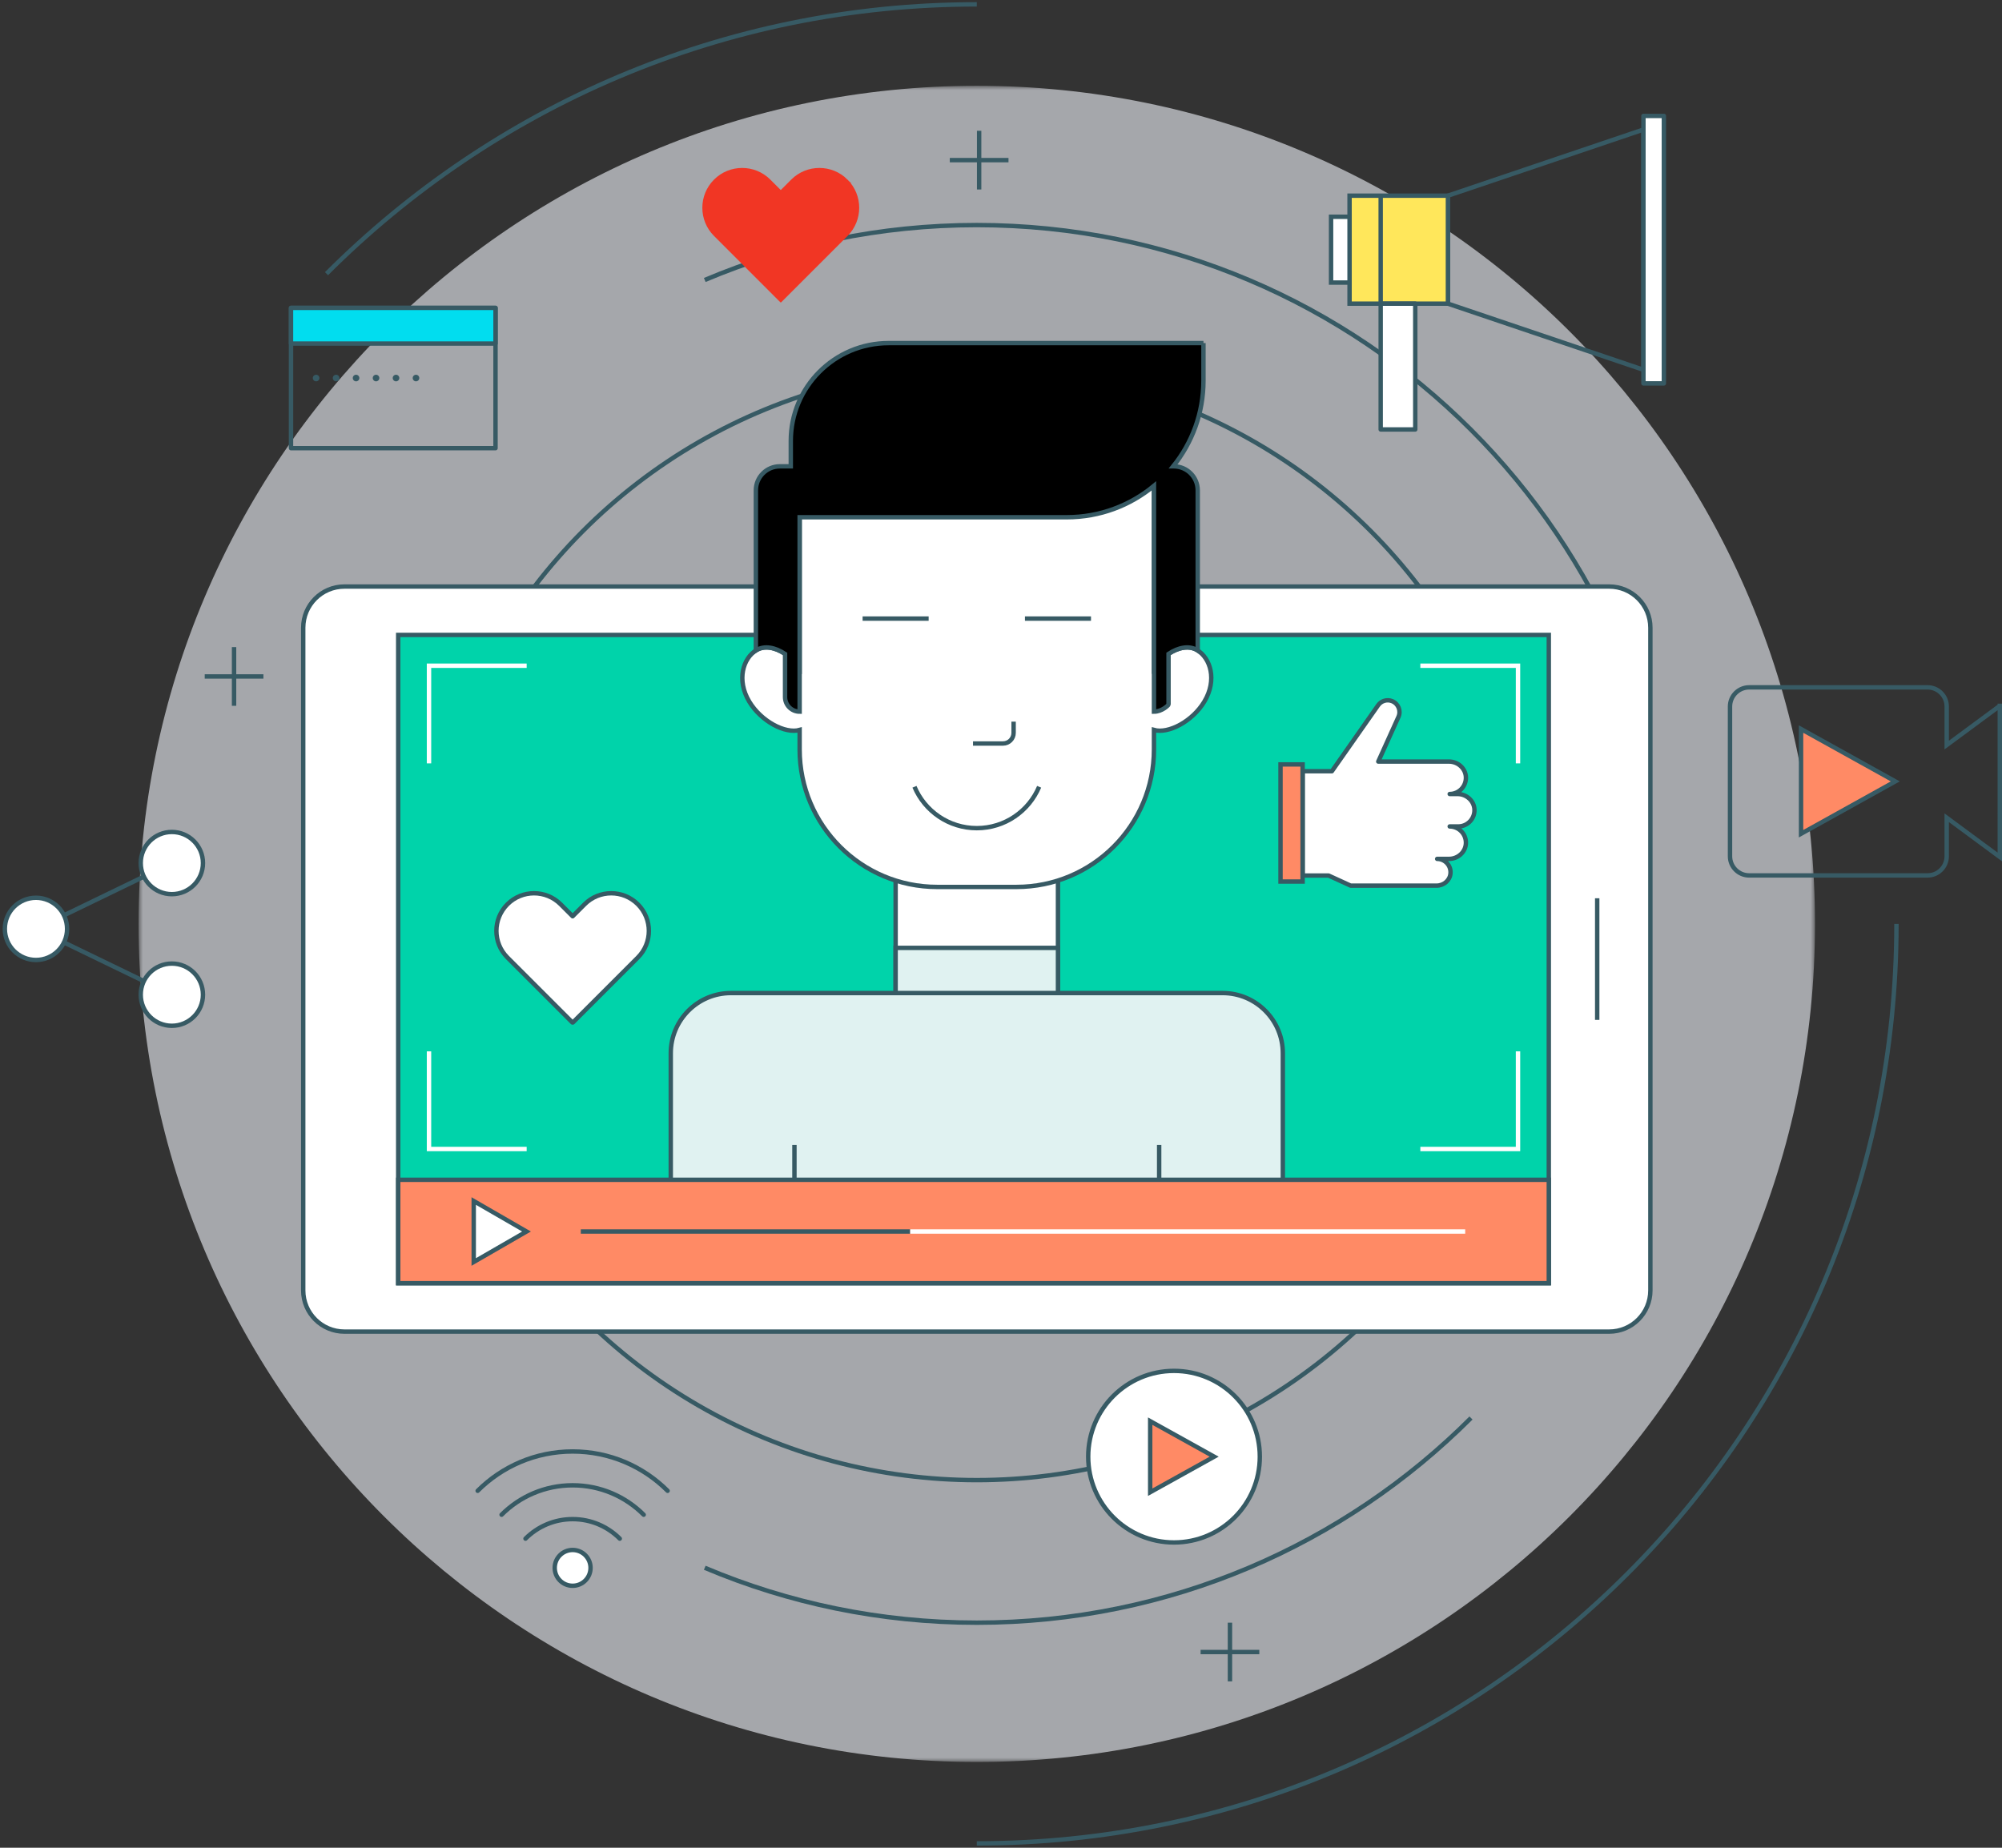 <svg xmlns="http://www.w3.org/2000/svg" xmlns:xlink="http://www.w3.org/1999/xlink" width="455" height="420" viewBox="0 0 455 420"><rect x="0" y="0" width="455" height="420" fill="#333333" stroke="none"/><defs><path id="l5w1a41nka" d="M0.5 0.5H381.5V381.5H0.5z"></path></defs><g fill="none" fill-rule="evenodd"><g><g><g><g><g><g opacity=".64"><g><g transform="translate(-373 -6734) translate(0 2577) translate(0 3866) translate(374 291) translate(30 19)"><mask id="3b9n1pozib" fill="#fff"><use xlink:href="#l5w1a41nka"></use></mask><path fill="#E6E9F0" fill-rule="nonzero" d="M381.5 191c0 105.21-85.29 190.5-190.5 190.5S.5 296.21.5 191 85.79.5 191 .5 381.5 85.79 381.5 191" mask="url(#3b9n1pozib)"></path></g></g></g><g stroke="#375A64"><path d="M.206 62.207C38.03 24.382 90.283.988 148 .988" transform="translate(-373 -6734) translate(0 2577) translate(0 3866) translate(374 291) translate(73)"></path></g><g stroke="#375A64"><path d="M209.012 0c0 57.717-23.396 109.97-61.218 147.794C109.97 185.617 57.717 209.012 0 209.012" transform="translate(-373 -6734) translate(0 2577) translate(0 3866) translate(374 291) translate(221 210)"></path></g><g stroke="#375A64" stroke-linecap="round" stroke-linejoin="round"><path d="M0.138 0.984H46.619V32.872H0.138z" transform="translate(-373 -6734) translate(0 2577) translate(0 3866) translate(374 291) translate(65 69)"></path></g><g fill="#01DDEF" fill-rule="nonzero"><path d="M0.138 0.984H46.619V9.091H0.138z" transform="translate(-373 -6734) translate(0 2577) translate(0 3866) translate(374 291) translate(65 69)"></path></g><g stroke="#375A64" stroke-linecap="round" stroke-linejoin="round"><path d="M0.138 0.984H46.619V9.091H0.138z" transform="translate(-373 -6734) translate(0 2577) translate(0 3866) translate(374 291) translate(65 69)"></path></g><g stroke="#375A64" stroke-linecap="round" stroke-linejoin="round" stroke-width="1.5"><path d="M0.843 0.928L0.843 0.928" transform="translate(-373 -6734) translate(0 2577) translate(0 3866) translate(374 291) translate(70 85)"></path></g><g stroke="#375A64" stroke-dasharray="0 4.54" stroke-linecap="round" stroke-linejoin="round" stroke-width="1.5"><path d="M0.383 0.928L16.273 0.928" transform="translate(-373 -6734) translate(0 2577) translate(0 3866) translate(374 291) translate(75 85)"></path></g><g stroke="#375A64" stroke-linecap="round" stroke-linejoin="round" stroke-width="1.5"><path d="M0.543 0.928L0.543 0.928" transform="translate(-373 -6734) translate(0 2577) translate(0 3866) translate(374 291) translate(93 85)"></path></g><g fill="#FFF" fill-rule="nonzero"><path d="M8.216 4.381c0 1.124-.456 2.142-1.192 2.879-.737.736-1.754 1.191-2.878 1.191S2.004 7.996 1.267 7.26C.53 6.523.074 5.505.074 4.381S.53 2.239 1.267 1.503C2.004.767 3.022.311 4.146.311s2.141.456 2.878 1.192c.736.736 1.192 1.754 1.192 2.878" transform="translate(-373 -6734) translate(0 2577) translate(0 3866) translate(374 291) translate(125 352)"></path></g><g stroke="#375A64" stroke-linecap="round" stroke-linejoin="round"><path d="M8.216 4.381c0 1.124-.456 2.142-1.192 2.879-.737.736-1.754 1.191-2.878 1.191S2.004 7.996 1.267 7.26C.53 6.523.074 5.505.074 4.381S.53 2.239 1.267 1.503C2.004.767 3.022.311 4.146.311s2.141.456 2.878 1.192c.736.736 1.192 1.754 1.192 2.878z" transform="translate(-373 -6734) translate(0 2577) translate(0 3866) translate(374 291) translate(125 352)"></path></g><g stroke="#375A64" stroke-linecap="round" stroke-linejoin="round"><path d="M.432 4.738c1.371-1.371 3.004-2.48 4.816-3.247C7.061.724 9.053.302 11.146.302c2.092 0 4.084.423 5.896 1.189 1.814.767 3.446 1.876 4.817 3.247" transform="translate(-373 -6734) translate(0 2577) translate(0 3866) translate(374 291) translate(118 345)"></path></g><g stroke="#375A64" stroke-linecap="round" stroke-linejoin="round"><path d="M-.005 7.302c2.066-2.066 4.527-3.739 7.26-4.895C9.987 1.251 12.991.613 16.145.613c3.154 0 6.158.638 8.89 1.794 2.732 1.155 5.193 2.828 7.26 4.895" transform="translate(-373 -6734) translate(0 2577) translate(0 3866) translate(374 291) translate(113 337)"></path></g><g stroke="#375A64" stroke-linecap="round" stroke-linejoin="round"><path d="M.559 9.865c2.763-2.763 6.052-4.998 9.704-6.542C13.915 1.778 17.93.924 22.146.924c4.215 0 8.23.854 11.882 2.399 3.652 1.544 6.941 3.779 9.704 6.542" transform="translate(-373 -6734) translate(0 2577) translate(0 3866) translate(374 291) translate(107 329)"></path></g><g stroke="#375A64" transform="translate(-373 -6734) translate(0 2577) translate(0 3866) translate(374 291) translate(94 83)"><circle cx="127" cy="127" r="126.436"></circle></g><g stroke="#375A64"><path d="M.172 12.642C19.176 4.604 40.068.159 62 .159c21.932 0 42.824 4.445 61.828 12.483 19.003 8.038 36.117 19.668 50.49 34.041 14.371 14.372 26.002 31.485 34.041 50.489" transform="translate(-373 -6734) translate(0 2577) translate(0 3866) translate(374 291) translate(159 51)"></path></g><g stroke="#375A64"><path d="M174.317.317c-14.372 14.372-31.486 26.003-50.489 34.041C104.824 42.395 83.932 46.84 62 46.84c-21.932 0-42.825-4.445-61.829-12.482" transform="translate(-373 -6734) translate(0 2577) translate(0 3866) translate(374 291) translate(159 322)"></path></g><g fill="#FFF" fill-rule="nonzero"><path d="M307.085 9.686v150.629c0 5.172-4.191 9.363-9.363 9.363H10.278c-5.172 0-9.363-4.191-9.363-9.363V9.686c0-5.171 4.191-9.364 9.363-9.364h287.444c5.172 0 9.363 4.193 9.363 9.364" transform="translate(-373 -6734) translate(0 2577) translate(0 3866) translate(374 291) translate(67 133)"></path></g><g stroke="#375A64"><path d="M307.085 9.686v150.629c0 5.172-4.191 9.363-9.363 9.363H10.278c-5.172 0-9.363-4.191-9.363-9.363V9.686c0-5.171 4.191-9.364 9.363-9.364h287.444c5.172 0 9.363 4.193 9.363 9.364z" transform="translate(-373 -6734) translate(0 2577) translate(0 3866) translate(374 291) translate(67 133)"></path></g><g fill="#00D3AA" fill-rule="nonzero"><path d="M0.501 0.322H262.001V147.678H0.501z" transform="translate(-373 -6734) translate(0 2577) translate(0 3866) translate(374 291) translate(89 144)"></path></g><g stroke="#375A64"><path d="M0.501 0.322H262.001V147.678H0.501z" transform="translate(-373 -6734) translate(0 2577) translate(0 3866) translate(374 291) translate(89 144)"></path></g><g stroke="#375A64"><path d="M1.001 27.823L1.001 0.177" transform="translate(-373 -6734) translate(0 2577) translate(0 3866) translate(374 291) translate(361 204)"></path></g><g fill="#FFF" fill-rule="nonzero"><path d="M37.448 34.725L37.448 0.536 0.552 0.536 0.552 34.725" transform="translate(-373 -6734) translate(0 2577) translate(0 3866) translate(374 291) translate(202 191)"></path></g><g stroke="#375A64"><path d="M37.448 34.725L37.448 0.536 0.552 0.536 0.552 34.725" transform="translate(-373 -6734) translate(0 2577) translate(0 3866) translate(374 291) translate(202 191)"></path></g><g fill="#E0F2F1" fill-rule="nonzero"><path d="M37.448 10.725L37.448 0.456 0.552 0.456 0.552 10.725" transform="translate(-373 -6734) translate(0 2577) translate(0 3866) translate(374 291) translate(202 215)"></path></g><g stroke="#375A64"><path d="M37.448 10.725L37.448 0.456 0.552 0.456 0.552 10.725" transform="translate(-373 -6734) translate(0 2577) translate(0 3866) translate(374 291) translate(202 215)"></path></g><g fill="#FFF" fill-rule="nonzero"><path d="M104.064 41.764c-2.712-1.625-6.845.164-9.8 4.019V-.001H13.736v45.784c-2.956-3.855-7.088-5.644-9.8-4.019C.879 43.596-.658 48.56 2.288 53.476c2.691 4.492 8.186 7.376 11.448 6.446v4.42c0 17.266 13.997 31.263 31.264 31.263h18.001c17.266 0 31.263-13.997 31.263-31.263v-4.42c3.262.93 8.757-1.954 11.447-6.446 2.947-4.916 1.41-9.88-1.647-11.712" transform="translate(-373 -6734) translate(0 2577) translate(0 3866) translate(374 291) translate(167 106)"></path></g><g stroke="#375A64"><path d="M104.064 41.764c-2.712-1.625-6.845.164-9.8 4.019V-.001H13.736v45.784c-2.956-3.855-7.088-5.644-9.8-4.019C.879 43.596-.658 48.56 2.288 53.476c2.691 4.492 8.186 7.376 11.448 6.446v4.42c0 17.266 13.997 31.263 31.264 31.263h18.001c17.266 0 31.263-13.997 31.263-31.263v-4.42c3.262.93 8.757-1.954 11.447-6.446 2.947-4.916 1.41-9.88-1.647-11.712z" transform="translate(-373 -6734) translate(0 2577) translate(0 3866) translate(374 291) translate(167 106)"></path></g><g fill="#000" fill-rule="nonzero"><path d="M102.515.984H30.964c-12.283 0-22.241 9.958-22.241 22.241V29H6.237C3.228 29 .788 31.439.788 34.447v36.419c.051-.033.098-.071.149-.102 1.792-1.073 4.201-.648 6.483.872v9.809c0 1.832 1.485 3.316 3.317 3.316v-44.19h60.708c7.534 0 14.44-2.682 19.819-7.143v51.333c1.831 0 3.314-1.484 3.314-1.624V71.631c2.283-1.517 4.693-1.94 6.485-.867.051.031.097.069.147.102V34.447c0-3.008-2.438-5.447-5.447-5.447h-.136c4.304-5.332 6.886-12.112 6.886-19.498V.984h.002z" transform="translate(-373 -6734) translate(0 2577) translate(0 3866) translate(374 291) translate(170 77)"></path></g><g stroke="#375A64"><path d="M102.515.984H30.964c-12.283 0-22.241 9.958-22.241 22.241V29H6.237C3.228 29 .788 31.439.788 34.447v36.419c.051-.033.098-.071.149-.102 1.792-1.073 4.201-.648 6.483.872v9.809c0 1.832 1.485 3.316 3.317 3.316v-44.19h60.708c7.534 0 14.44-2.682 19.819-7.143v51.333c1.831 0 3.314-1.484 3.314-1.624V71.631c2.283-1.517 4.693-1.94 6.485-.867.051.031.097.069.147.102V34.447c0-3.008-2.438-5.447-5.447-5.447h-.136c4.304-5.332 6.886-12.112 6.886-19.498V.984h.002z" transform="translate(-373 -6734) translate(0 2577) translate(0 3866) translate(374 291) translate(170 77)"></path></g><g fill="#FFF" fill-rule="nonzero"><path d="M0.047 0.607L15.057 0.607" transform="translate(-373 -6734) translate(0 2577) translate(0 3866) translate(374 291) translate(195 140)"></path></g><g stroke="#375A64"><path d="M0.047 0.607L15.057 0.607" transform="translate(-373 -6734) translate(0 2577) translate(0 3866) translate(374 291) translate(195 140)"></path></g><g fill="#FFF" fill-rule="nonzero"><path d="M0.943 0.607L15.953 0.607" transform="translate(-373 -6734) translate(0 2577) translate(0 3866) translate(374 291) translate(231 140)"></path></g><g stroke="#375A64"><path d="M0.943 0.607L15.953 0.607" transform="translate(-373 -6734) translate(0 2577) translate(0 3866) translate(374 291) translate(231 140)"></path></g><g stroke="#375A64"><path d="M.138 5.002h6.814c1.333 0 2.414-1.081 2.414-2.414V.032" transform="translate(-373 -6734) translate(0 2577) translate(0 3866) translate(374 291) translate(220 164)"></path></g><g stroke="#375A64"><path d="M.833.834C3.16 6.362 8.627 10.243 15 10.243c6.374 0 11.841-3.881 14.168-9.409" transform="translate(-373 -6734) translate(0 2577) translate(0 3866) translate(374 291) translate(206 178)"></path></g><g fill="#E0F2F1" fill-rule="nonzero"><path d="M139.552 48.119H.448v-33.71C.448 6.851 6.575.723 14.133.723h111.734c7.558 0 13.685 6.128 13.685 13.686v33.71z" transform="translate(-373 -6734) translate(0 2577) translate(0 3866) translate(374 291) translate(151 225)"></path></g><g stroke="#375A64"><path d="M139.552 48.119H.448v-33.71C.448 6.851 6.575.723 14.133.723h111.734c7.558 0 13.685 6.128 13.685 13.686v33.71z" transform="translate(-373 -6734) translate(0 2577) translate(0 3866) translate(374 291) translate(151 225)"></path></g><g stroke="#375A64"><path d="M0.554 13.119L0.554 0.246" transform="translate(-373 -6734) translate(0 2577) translate(0 3866) translate(374 291) translate(179 260)"></path></g><g stroke="#375A64"><path d="M1.446 13.119L1.446 0.246" transform="translate(-373 -6734) translate(0 2577) translate(0 3866) translate(374 291) translate(261 260)"></path></g><g fill="#FF8A65" fill-rule="nonzero"><path d="M0.501 0.171H262.001V23.678H0.501z" transform="translate(-373 -6734) translate(0 2577) translate(0 3866) translate(374 291) translate(89 268)"></path></g><g stroke="#375A64"><path d="M0.501 0.171H262.001V23.678H0.501z" transform="translate(-373 -6734) translate(0 2577) translate(0 3866) translate(374 291) translate(89 268)"></path></g><g fill="#FFF" fill-rule="nonzero"><path d="M0.665 -0.004L12.665 6.925 0.665 13.853z" transform="translate(-373 -6734) translate(0 2577) translate(0 3866) translate(374 291) translate(106 273)"></path></g><g stroke="#375A64"><path d="M0.665 -0.004L12.665 6.925 0.665 13.853z" transform="translate(-373 -6734) translate(0 2577) translate(0 3866) translate(374 291) translate(106 273)"></path></g><g fill="#FFF" fill-rule="nonzero"><path d="M0 0.925L74.861 0.925" transform="translate(-373 -6734) translate(0 2577) translate(0 3866) translate(374 291) translate(131 279)"></path></g><g stroke="#375A64"><path d="M0 0.925L74.861 0.925" transform="translate(-373 -6734) translate(0 2577) translate(0 3866) translate(374 291) translate(131 279)"></path></g><g stroke="#FFF"><path d="M127 0.925L0.861 0.925" transform="translate(-373 -6734) translate(0 2577) translate(0 3866) translate(374 291) translate(205 279)"></path></g><g stroke="#FFF"><path d="M0.501 22.518L0.501 0.322 22.697 0.322" transform="translate(-373 -6734) translate(0 2577) translate(0 3866) translate(374 291) translate(96 151)"></path></g><g stroke="#FFF"><path d="M0.806 0.322L23.001 0.322 23.001 22.518" transform="translate(-373 -6734) translate(0 2577) translate(0 3866) translate(374 291) translate(321 151)"></path></g><g stroke="#FFF"><path d="M23.001 0.975L23.001 23.171 0.806 23.171" transform="translate(-373 -6734) translate(0 2577) translate(0 3866) translate(374 291) translate(321 238)"></path></g><g stroke="#FFF"><path d="M22.697 23.171L0.501 23.171 0.501 0.975" transform="translate(-373 -6734) translate(0 2577) translate(0 3866) translate(374 291) translate(96 238)"></path></g><g stroke="#375A64"><path d="M61.5 4.438l-12.065 8.913V4.594c0-2.406-1.95-4.357-4.355-4.357H4.54C2.134.237.184 2.188.184 4.594v34.037c0 2.406 1.95 4.356 4.356 4.356h40.539c2.405 0 4.355-1.95 4.355-4.356v-8.757l12.065 8.913V4.438h.001z" transform="translate(-373 -6734) translate(0 2577) translate(0 3866) translate(374 291) translate(392 156)"></path></g><g fill="#FF8A65" fill-rule="nonzero"><path d="M0.331 24.509L0.331 0.717 21.75 12.613z" transform="translate(-373 -6734) translate(0 2577) translate(0 3866) translate(374 291) translate(408 165)"></path></g><g stroke="#375A64"><path d="M0.331 24.509L0.331 0.717 21.75 12.613z" transform="translate(-373 -6734) translate(0 2577) translate(0 3866) translate(374 291) translate(408 165)"></path></g><g fill="#FFF" fill-rule="nonzero"><path d="M39.32 20.106c0 10.77-8.73 19.5-19.5 19.5s-19.5-8.73-19.5-19.5c0-10.771 8.73-19.5 19.5-19.5s19.5 8.73 19.5 19.5" transform="translate(-373 -6734) translate(0 2577) translate(0 3866) translate(374 291) translate(246 311)"></path></g><g stroke="#375A64" transform="translate(-373 -6734) translate(0 2577) translate(0 3866) translate(374 291) translate(246 311)"><circle cx="19.82" cy="20.106" r="19.5"></circle></g><g fill="#FF8A65" fill-rule="nonzero"><path d="M0.406 16.184L0.406 0.03 14.948 8.106z" transform="translate(-373 -6734) translate(0 2577) translate(0 3866) translate(374 291) translate(260 323)"></path></g><g stroke="#375A64"><path d="M0.406 16.184L0.406 0.03 14.948 8.106z" transform="translate(-373 -6734) translate(0 2577) translate(0 3866) translate(374 291) translate(260 323)"></path></g><g fill="#F13624" fill-rule="nonzero"><path d="M32.271 3.18c-3.341-3.34-8.757-3.34-12.098 0L17.45 5.904 14.726 3.18c-3.341-3.34-8.757-3.34-12.098 0-3.34 3.341-3.34 8.757 0 12.098l14.767 14.766.055-.054.054.054 14.767-14.766c3.341-3.341 3.341-8.757 0-12.098" transform="translate(-373 -6734) translate(0 2577) translate(0 3866) translate(374 291) translate(159 38)"></path></g><g stroke="#F13624"><path d="M32.271 3.18c-3.341-3.34-8.757-3.34-12.098 0L17.45 5.904 14.726 3.18c-3.341-3.34-8.757-3.34-12.098 0-3.34 3.341-3.34 8.757 0 12.098l14.767 14.766.055-.054.054.054 14.767-14.766c3.341-3.341 3.341-8.757 0-12.098z" transform="translate(-373 -6734) translate(0 2577) translate(0 3866) translate(374 291) translate(159 38)"></path></g><g fill="#FFF" fill-rule="nonzero"><path d="M32.966 2.546c-3.341-3.341-8.757-3.341-12.098 0l-2.722 2.723-2.724-2.723c-3.341-3.341-8.757-3.341-12.098 0-3.34 3.34-3.34 8.757 0 12.098l14.767 14.767.055-.055.054.055 14.766-14.767c3.341-3.341 3.341-8.758 0-12.098" transform="translate(-373 -6734) translate(0 2577) translate(0 3866) translate(374 291) translate(111 203)"></path></g><g stroke="#375A64" stroke-linecap="round" stroke-linejoin="round"><path d="M32.966 2.546c-3.341-3.341-8.757-3.341-12.098 0l-2.722 2.723-2.724-2.723c-3.341-3.341-8.757-3.341-12.098 0-3.34 3.34-3.34 8.757 0 12.098l14.767 14.767.055-.055.054.055 14.766-14.767c3.341-3.341 3.341-8.758 0-12.098z" transform="translate(-373 -6734) translate(0 2577) translate(0 3866) translate(374 291) translate(111 203)"></path></g><g stroke="#375A64"><path d="M0.861 1.398L14.203 1.398" transform="translate(-373 -6734) translate(0 2577) translate(0 3866) translate(374 291) translate(214 35)"></path></g><g stroke="#375A64"><path d="M0.532 0.728L0.532 14.069" transform="translate(-373 -6734) translate(0 2577) translate(0 3866) translate(374 291) translate(221 29)"></path></g><g stroke="#375A64"><path d="M0.865 0.511L14.206 0.511" transform="translate(-373 -6734) translate(0 2577) translate(0 3866) translate(374 291) translate(271 375)"></path></g><g stroke="#375A64"><path d="M0.536 0.841L0.536 14.182" transform="translate(-373 -6734) translate(0 2577) translate(0 3866) translate(374 291) translate(278 368)"></path></g><g stroke="#375A64"><path d="M0.526 0.761L13.867 0.761" transform="translate(-373 -6734) translate(0 2577) translate(0 3866) translate(374 291) translate(45 153)"></path></g><g stroke="#375A64"><path d="M1.196 0.091L1.196 13.432" transform="translate(-373 -6734) translate(0 2577) translate(0 3866) translate(374 291) translate(51 147)"></path></g><g fill="#FFF" fill-rule="nonzero"><path d="M17.24 14.105h16.081c2.02 0 3.78 1.556 3.841 3.574.062 2.088-1.612 3.801-3.686 3.801h1.785c2.02 0 3.78 1.555 3.841 3.573.062 2.088-1.611 3.801-3.686 3.801h-1.94c2.074 0 3.748 1.712 3.686 3.8-.062 2.018-1.821 3.574-3.841 3.574h-2.693c1.777 0 3.199 1.525 3.025 3.338-.15 1.581-1.568 2.742-3.156 2.742H10.966l-5.02-2.298H.05V16.305h6.651L17.203 1.317c.712-1.016 2.03-1.409 3.183-.948 1.415.566 2.072 2.197 1.444 3.585l-4.59 10.151" transform="translate(-373 -6734) translate(0 2577) translate(0 3866) translate(374 291) translate(295 159)"></path></g><g stroke="#375A64" stroke-linecap="round" stroke-linejoin="round"><path d="M17.24 14.105h16.081c2.02 0 3.78 1.556 3.841 3.574.062 2.088-1.612 3.801-3.686 3.801h1.785c2.02 0 3.78 1.555 3.841 3.573.062 2.088-1.611 3.801-3.686 3.801h-1.94c2.074 0 3.748 1.712 3.686 3.8-.062 2.018-1.821 3.574-3.841 3.574h-2.693c1.777 0 3.199 1.525 3.025 3.338-.15 1.581-1.568 2.742-3.156 2.742H10.966l-5.02-2.298H.05V16.305h6.651L17.203 1.317c.712-1.016 2.03-1.409 3.183-.948 1.415.566 2.072 2.197 1.444 3.585l-4.59 10.151" transform="translate(-373 -6734) translate(0 2577) translate(0 3866) translate(374 291) translate(295 159)"></path></g><g fill="#FF8A65" fill-rule="nonzero"><path d="M0.027 0.753H5.048V27.378H0.027z" transform="translate(-373 -6734) translate(0 2577) translate(0 3866) translate(374 291) translate(290 173)"></path></g><g stroke="#375A64"><path d="M0.027 0.753H5.048V27.378H0.027z" transform="translate(-373 -6734) translate(0 2577) translate(0 3866) translate(374 291) translate(290 173)"></path></g><g stroke="#375A64"><path d="M31.058 0.177L0.174 15.135 31.058 30.094" transform="translate(-373 -6734) translate(0 2577) translate(0 3866) translate(374 291) translate(7 196)"></path></g><g fill="#FFF" fill-rule="nonzero"><path d="M.988 7.094C.988 3.19 4.153.025 8.057.025c3.905 0 7.07 3.165 7.07 7.069s-3.165 7.069-7.07 7.069c-3.904 0-7.069-3.165-7.069-7.069" transform="translate(-373 -6734) translate(0 2577) translate(0 3866) translate(374 291) translate(30 219)"></path></g><g stroke="#375A64" transform="translate(-373 -6734) translate(0 2577) translate(0 3866) translate(374 291) translate(30 219)"><circle cx="8.058" cy="7.094" r="7.07"></circle></g><g fill="#FFF" fill-rule="nonzero"><path d="M.988 7.177C.988 3.273 4.153.108 8.057.108c3.905 0 7.07 3.165 7.07 7.069s-3.165 7.069-7.07 7.069c-3.904 0-7.069-3.165-7.069-7.069" transform="translate(-373 -6734) translate(0 2577) translate(0 3866) translate(374 291) translate(30 189)"></path></g><g stroke="#375A64" transform="translate(-373 -6734) translate(0 2577) translate(0 3866) translate(374 291) translate(30 189)"><circle cx="8.058" cy="7.177" r="7.07"></circle></g><g fill="#FFF" fill-rule="nonzero"><path d="M.104 7.135C.104 3.231 3.269.066 7.173.066c3.905 0 7.07 3.165 7.07 7.069s-3.165 7.069-7.07 7.069c-3.903 0-7.069-3.165-7.069-7.069" transform="translate(-373 -6734) translate(0 2577) translate(0 3866) translate(374 291) translate(0 204)"></path></g><g stroke="#375A64" transform="translate(-373 -6734) translate(0 2577) translate(0 3866) translate(374 291) translate(0 204)"><circle cx="7.174" cy="7.135" r="7.07"></circle></g><g stroke="#375A64"><path d="M44.511 55.053L0.072 40.019 0.072 15.479 44.511 0.446z" transform="translate(-373 -6734) translate(0 2577) translate(0 3866) translate(374 291) translate(328 29)"></path></g><g fill="#FFF" fill-rule="nonzero"><path d="M0.51 0.35H5.154V61.148H0.51z" transform="translate(-373 -6734) translate(0 2577) translate(0 3866) translate(374 291) translate(372 26)"></path></g><g stroke="#375A64" stroke-linecap="round" stroke-linejoin="round"><path d="M0.51 0.35H5.154V61.148H0.51z" transform="translate(-373 -6734) translate(0 2577) translate(0 3866) translate(374 291) translate(372 26)"></path></g><g fill="#FFE75B" fill-rule="nonzero"><path d="M23.073 0.479L23.073 25.019 0.718 25.019 0.718 0.479 7.351 0.479z" transform="translate(-373 -6734) translate(0 2577) translate(0 3866) translate(374 291) translate(305 44)"></path></g><g stroke="#375A64"><path d="M23.073 0.479L23.073 25.019 0.718 25.019 0.718 0.479 7.351 0.479z" transform="translate(-373 -6734) translate(0 2577) translate(0 3866) translate(374 291) translate(305 44)"></path></g><g fill="#E0F2F1" fill-rule="nonzero"><path d="M0.792 25.019L0.792 0.479" transform="translate(-373 -6734) translate(0 2577) translate(0 3866) translate(374 291) translate(312 44)"></path></g><g stroke="#375A64"><path d="M0.792 25.019L0.792 0.479" transform="translate(-373 -6734) translate(0 2577) translate(0 3866) translate(374 291) translate(312 44)"></path></g><g fill="#FFF" fill-rule="nonzero"><path d="M4.718 0.269L4.718 15.229 0.517 15.229 0.517 0.269 1.491 0.269z" transform="translate(-373 -6734) translate(0 2577) translate(0 3866) translate(374 291) translate(301 49)"></path></g><g stroke="#375A64"><path d="M4.718 0.269L4.718 15.229 0.517 15.229 0.517 0.269 1.491 0.269z" transform="translate(-373 -6734) translate(0 2577) translate(0 3866) translate(374 291) translate(301 49)"></path></g><g fill="#FFF" fill-rule="nonzero"><path d="M0.792 0.019H8.65V28.62H0.792z" transform="translate(-373 -6734) translate(0 2577) translate(0 3866) translate(374 291) translate(312 69)"></path></g><g stroke="#375A64" stroke-linecap="round" stroke-linejoin="round"><path d="M0.792 0.019H8.65V28.62H0.792z" transform="translate(-373 -6734) translate(0 2577) translate(0 3866) translate(374 291) translate(312 69)"></path></g></g></g></g></g></g></g></svg>